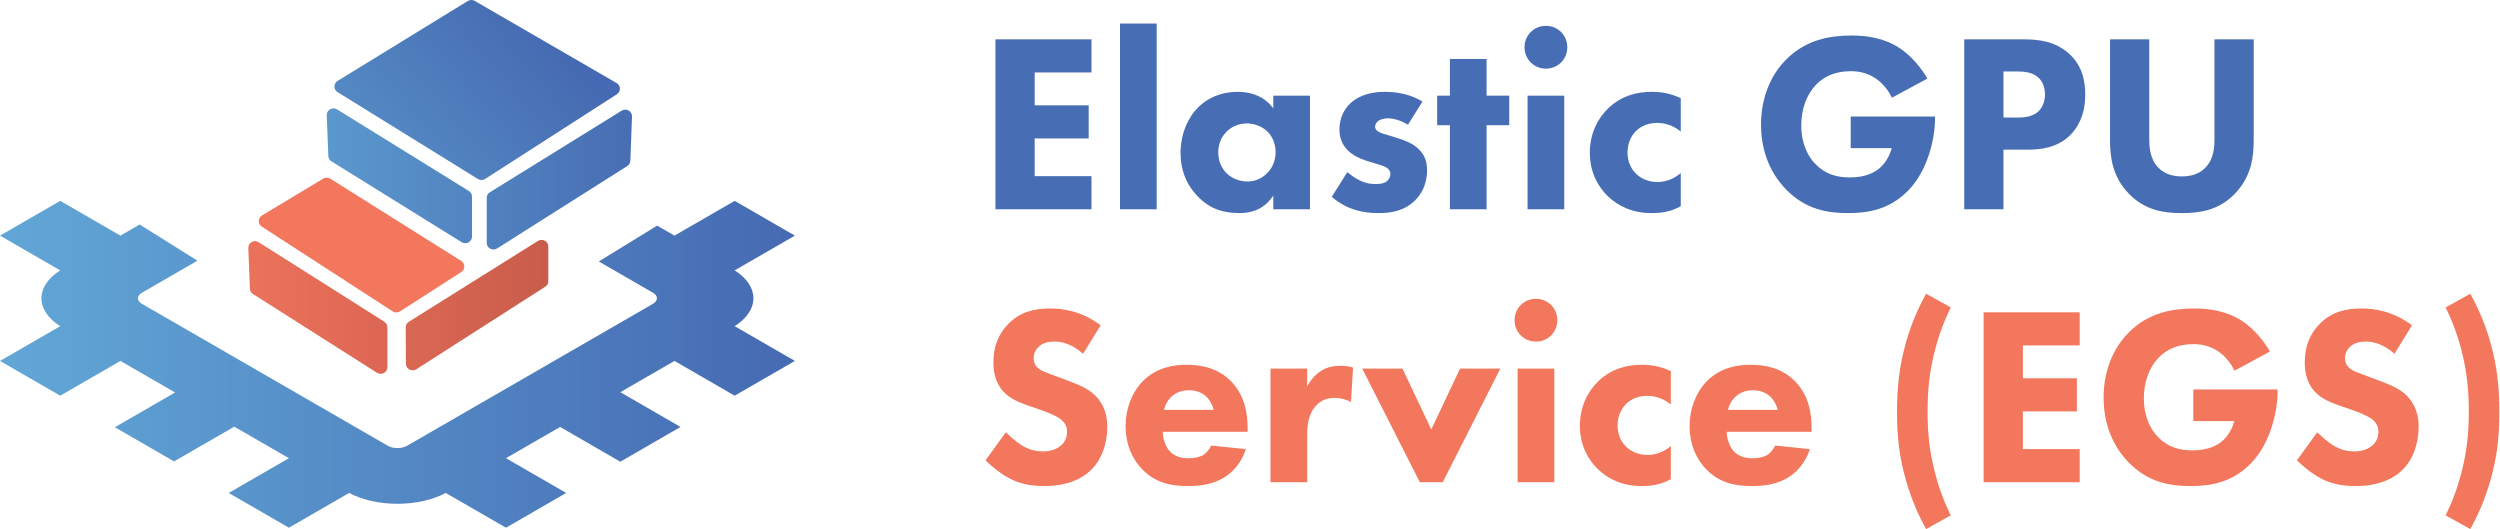 <svg width="189" height="40" viewBox="0 0 189 40" fill="none" xmlns="http://www.w3.org/2000/svg">
<path d="M25.521 6.118C25.202 6.313 25.201 6.768 25.519 6.964L36.126 13.531C36.295 13.636 36.51 13.634 36.677 13.527L46.635 7.127C46.951 6.924 46.94 6.466 46.615 6.278L35.893 0.069C35.729 -0.025 35.526 -0.023 35.364 0.076L25.521 6.118Z" fill="url(#paint0_linear_121_192)"/>
<path d="M25.482 8.269C25.136 8.055 24.686 8.31 24.702 8.711L24.822 11.795C24.828 11.959 24.917 12.11 25.058 12.198L34.902 18.31C35.241 18.52 35.683 18.281 35.683 17.887V14.86C35.683 14.688 35.593 14.528 35.445 14.437L25.482 8.269Z" fill="url(#paint1_linear_121_192)"/>
<path d="M19.557 18.311C19.211 18.092 18.757 18.346 18.773 18.75L18.892 21.825C18.898 21.988 18.985 22.138 19.124 22.226L28.501 28.181C28.839 28.396 29.286 28.158 29.286 27.762V24.742C29.286 24.572 29.198 24.414 29.053 24.322L19.557 18.311Z" fill="url(#paint2_linear_121_192)"/>
<path d="M46.999 8.366C47.344 8.152 47.793 8.406 47.779 8.807L47.656 12.149C47.65 12.313 47.563 12.463 47.423 12.552L37.581 18.783C37.242 18.997 36.796 18.758 36.796 18.363V14.958C36.796 14.786 36.886 14.627 37.033 14.535L46.999 8.366Z" fill="url(#paint3_linear_121_192)"/>
<path d="M24.972 13.509C24.808 13.406 24.598 13.404 24.432 13.504L19.808 16.288C19.49 16.48 19.482 16.93 19.793 17.132L29.683 23.539C29.852 23.649 30.072 23.65 30.242 23.541L34.872 20.564C35.181 20.366 35.179 19.92 34.868 19.725L24.972 13.509Z" fill="#F2775C"/>
<path d="M40.671 18.213C41.01 18 41.453 18.239 41.453 18.634V21.256C41.453 21.425 41.366 21.583 41.222 21.675L31.475 27.915C31.137 28.131 30.69 27.895 30.688 27.5L30.671 24.75C30.67 24.579 30.759 24.418 30.907 24.326L40.671 18.213Z" fill="url(#paint4_linear_121_192)"/>
<path fill-rule="evenodd" clip-rule="evenodd" d="M10.558 16.973L9.104 17.813L4.552 15.185L0 17.813L4.552 20.441C3.639 21.017 3.132 21.769 3.132 22.55C3.132 23.33 3.639 24.083 4.552 24.659L0 27.286L4.552 29.914L9.104 27.286L13.235 29.671L8.683 32.299L13.158 34.883L17.71 32.255L21.841 34.64L17.29 37.267L21.841 39.895L26.393 37.267C27.391 37.795 28.694 38.087 30.046 38.087C31.399 38.087 32.702 37.795 33.699 37.267L38.251 39.895L42.803 37.267L38.251 34.64L42.344 32.277L46.896 34.905L51.448 32.277L46.896 29.649L50.989 27.286L55.541 29.914L60.093 27.286L55.541 24.659C56.454 24.083 56.96 23.33 56.96 22.55C56.96 21.769 56.454 21.017 55.541 20.441L60.093 17.813L55.541 15.185L50.989 17.813L49.679 17.057L45.269 19.767L49.363 22.13C49.556 22.241 49.664 22.392 49.664 22.55C49.664 22.707 49.556 22.858 49.363 22.969L30.773 33.701C30.58 33.812 30.319 33.875 30.046 33.875C29.774 33.875 29.512 33.812 29.32 33.701L10.729 22.969C10.537 22.858 10.428 22.707 10.428 22.55C10.428 22.392 10.537 22.241 10.729 22.13L14.923 19.709L10.558 16.973ZM40.035 3.498L39.981 3.472L39.986 3.469L40.035 3.498Z" fill="url(#paint5_linear_121_192)"/>
<path d="M184.888 23.244L186.756 22.204C187.295 23.186 187.854 24.399 188.278 25.902C188.759 27.616 188.952 29.195 188.952 31.121C188.952 33.009 188.778 34.588 188.278 36.302C187.854 37.804 187.295 39.018 186.756 40L184.888 38.96C185.466 37.785 185.851 36.687 186.121 35.59C186.506 34.029 186.641 32.72 186.641 31.121C186.641 29.58 186.525 28.252 186.121 26.614C185.851 25.517 185.466 24.419 184.888 23.244Z" fill="#F2775C"/>
<path d="M182.349 24.592L181.021 26.749C180.058 25.883 179.229 25.825 178.863 25.825C178.459 25.825 177.958 25.883 177.612 26.268C177.419 26.46 177.284 26.749 177.284 27.077C177.284 27.385 177.38 27.616 177.573 27.789C177.881 28.078 178.324 28.194 179.191 28.521L180.154 28.887C180.712 29.099 181.406 29.388 181.906 29.869C182.658 30.582 182.85 31.506 182.85 32.258C182.85 33.587 182.388 34.742 181.714 35.435C180.578 36.63 178.921 36.745 178.074 36.745C177.149 36.745 176.34 36.61 175.531 36.206C174.877 35.878 174.125 35.281 173.644 34.8L175.185 32.681C175.512 33.009 176.032 33.452 176.379 33.663C176.88 33.972 177.4 34.126 177.997 34.126C178.382 34.126 178.921 34.049 179.345 33.683C179.595 33.471 179.807 33.124 179.807 32.643C179.807 32.219 179.634 31.949 179.364 31.718C179.017 31.429 178.228 31.14 177.862 31.006L176.803 30.64C176.206 30.428 175.512 30.158 175.011 29.619C174.337 28.906 174.241 28.001 174.241 27.385C174.241 26.248 174.588 25.285 175.358 24.496C176.263 23.571 177.342 23.321 178.536 23.321C179.422 23.321 180.847 23.475 182.349 24.592Z" fill="#F2775C"/>
<path d="M165.813 31.834V29.446H172.188V29.58C172.188 31.14 171.629 33.509 170.204 34.992C168.779 36.475 167.142 36.745 165.62 36.745C164.079 36.745 162.423 36.495 160.921 34.954C160.17 34.184 159.033 32.623 159.033 30.062C159.033 27.963 159.804 26.287 160.882 25.189C162.462 23.552 164.407 23.321 165.928 23.321C166.988 23.321 168.336 23.494 169.53 24.284C170.397 24.862 171.148 25.767 171.61 26.576L168.933 28.02C168.683 27.52 168.297 27 167.797 26.634C167.219 26.21 166.564 26.017 165.832 26.017C164.657 26.017 163.791 26.402 163.174 27.057C162.462 27.808 162.076 28.906 162.076 30.1C162.076 31.564 162.616 32.508 163.155 33.047C163.906 33.818 164.773 34.049 165.755 34.049C167.026 34.049 167.7 33.606 167.989 33.355C168.086 33.278 168.663 32.778 168.914 31.834H165.813Z" fill="#F2775C"/>
<path d="M157.224 23.61V26.114H152.929V28.598H157.012V31.102H152.929V33.952H157.224V36.456H149.963V23.61H157.224Z" fill="#F2775C"/>
<path d="M145.611 22.204L147.479 23.244C146.901 24.419 146.516 25.517 146.246 26.614C145.842 28.252 145.726 29.58 145.726 31.121C145.726 32.72 145.861 34.029 146.246 35.59C146.516 36.687 146.901 37.785 147.479 38.96L145.611 40C145.072 39.018 144.513 37.804 144.089 36.302C143.589 34.588 143.415 33.009 143.415 31.121C143.415 29.195 143.608 27.616 144.089 25.902C144.513 24.399 145.072 23.186 145.611 22.204Z" fill="#F2775C"/>
<path d="M130.641 30.986H134.396C134.377 30.909 134.242 30.37 133.838 29.985C133.53 29.696 133.087 29.503 132.528 29.503C131.816 29.503 131.392 29.792 131.122 30.062C130.91 30.293 130.718 30.601 130.641 30.986ZM136.958 32.354V32.643H130.544C130.544 33.105 130.718 33.721 131.064 34.106C131.488 34.569 132.066 34.646 132.49 34.646C132.894 34.646 133.318 34.569 133.607 34.395C133.645 34.376 133.973 34.164 134.204 33.683L136.823 33.952C136.438 35.166 135.668 35.801 135.167 36.109C134.339 36.61 133.414 36.745 132.451 36.745C131.161 36.745 130.024 36.514 129.023 35.512C128.272 34.761 127.732 33.625 127.732 32.2C127.732 30.967 128.175 29.696 129.042 28.81C130.082 27.77 131.373 27.577 132.336 27.577C133.299 27.577 134.685 27.751 135.745 28.868C136.765 29.946 136.958 31.294 136.958 32.354Z" fill="#F2775C"/>
<path d="M126.314 28.059V30.582C125.64 30.023 124.946 29.927 124.503 29.927C123.637 29.927 123.117 30.351 122.924 30.543C122.558 30.909 122.288 31.468 122.288 32.161C122.288 32.797 122.52 33.336 122.866 33.702C123.29 34.164 123.926 34.395 124.542 34.395C125.023 34.395 125.678 34.261 126.314 33.721V36.225C125.582 36.63 124.889 36.745 124.118 36.745C122.674 36.745 121.576 36.225 120.786 35.455C120.131 34.819 119.438 33.74 119.438 32.181C119.438 30.717 120.054 29.561 120.863 28.791C121.826 27.886 122.963 27.577 124.137 27.577C124.889 27.577 125.582 27.712 126.314 28.059Z" fill="#F2775C"/>
<path d="M114.732 27.866H117.505V36.456H114.732V27.866ZM114.5 24.207C114.5 23.302 115.213 22.589 116.118 22.589C117.023 22.589 117.736 23.302 117.736 24.207C117.736 25.112 117.023 25.825 116.118 25.825C115.213 25.825 114.5 25.112 114.5 24.207Z" fill="#F2775C"/>
<path d="M102.985 27.866H106.028L108.204 32.469L110.381 27.866H113.424L109.071 36.456H107.338L102.985 27.866Z" fill="#F2775C"/>
<path d="M96.05 36.456V27.866H98.823V29.215C99.074 28.733 99.459 28.29 99.902 28.02C100.364 27.732 100.846 27.654 101.385 27.654C101.732 27.654 101.982 27.693 102.29 27.789L102.136 30.389C101.77 30.197 101.366 30.081 100.884 30.081C100.287 30.081 99.844 30.293 99.498 30.659C98.881 31.314 98.823 32.238 98.823 32.97V36.456H96.05Z" fill="#F2775C"/>
<path d="M88.002 30.986H91.758C91.738 30.909 91.603 30.37 91.199 29.985C90.891 29.696 90.448 29.503 89.889 29.503C89.177 29.503 88.753 29.792 88.483 30.062C88.272 30.293 88.079 30.601 88.002 30.986ZM94.319 32.354V32.643H87.906C87.906 33.105 88.079 33.721 88.426 34.106C88.849 34.569 89.427 34.646 89.851 34.646C90.255 34.646 90.679 34.569 90.968 34.395C91.007 34.376 91.334 34.164 91.565 33.683L94.184 33.952C93.799 35.166 93.029 35.801 92.528 36.109C91.7 36.61 90.775 36.745 89.812 36.745C88.522 36.745 87.386 36.514 86.384 35.512C85.633 34.761 85.094 33.625 85.094 32.2C85.094 30.967 85.537 29.696 86.403 28.81C87.443 27.77 88.734 27.577 89.697 27.577C90.66 27.577 92.046 27.751 93.106 28.868C94.127 29.946 94.319 31.294 94.319 32.354Z" fill="#F2775C"/>
<path d="M83.21 24.592L81.881 26.749C80.918 25.883 80.09 25.825 79.724 25.825C79.32 25.825 78.819 25.883 78.472 26.268C78.279 26.46 78.145 26.749 78.145 27.077C78.145 27.385 78.241 27.616 78.433 27.789C78.742 28.078 79.185 28.194 80.051 28.521L81.014 28.887C81.573 29.099 82.266 29.388 82.767 29.869C83.518 30.582 83.711 31.506 83.711 32.258C83.711 33.587 83.249 34.742 82.574 35.435C81.438 36.63 79.782 36.745 78.934 36.745C78.01 36.745 77.201 36.61 76.392 36.206C75.737 35.878 74.986 35.281 74.504 34.8L76.045 32.681C76.373 33.009 76.893 33.452 77.239 33.663C77.74 33.972 78.26 34.126 78.857 34.126C79.242 34.126 79.782 34.049 80.205 33.683C80.456 33.471 80.668 33.124 80.668 32.643C80.668 32.219 80.494 31.949 80.225 31.718C79.878 31.429 79.088 31.14 78.722 31.006L77.663 30.64C77.066 30.428 76.373 30.158 75.872 29.619C75.198 28.906 75.102 28.001 75.102 27.385C75.102 26.248 75.448 25.285 76.219 24.496C77.124 23.571 78.202 23.321 79.397 23.321C80.282 23.321 81.708 23.475 83.21 24.592Z" fill="#F2775C"/>
<path d="M170.38 2.974V10.582C170.38 11.815 170.226 13.336 168.955 14.646C167.722 15.917 166.297 16.11 164.949 16.11C163.601 16.11 162.176 15.917 160.943 14.646C159.672 13.336 159.518 11.815 159.518 10.582V2.974H162.484V10.505C162.484 11.063 162.522 12.007 163.158 12.662C163.678 13.22 164.39 13.336 164.949 13.336C165.507 13.336 166.22 13.22 166.74 12.662C167.376 12.007 167.414 11.063 167.414 10.505V2.974H170.38Z" fill="#476DB5"/>
<path d="M148.496 2.974H153.022C154.139 2.974 155.372 3.128 156.392 4.034C157.49 4.997 157.644 6.268 157.644 7.154C157.644 8.772 157.028 9.677 156.546 10.178C155.526 11.217 154.178 11.314 153.272 11.314H151.462V15.821H148.496V2.974ZM151.462 5.401V8.887H152.521C152.926 8.887 153.638 8.868 154.12 8.406C154.389 8.136 154.601 7.693 154.601 7.134C154.601 6.595 154.409 6.152 154.12 5.883C153.677 5.459 153.041 5.401 152.463 5.401H151.462Z" fill="#476DB5"/>
<path d="M139.914 11.198V8.81H146.289V8.945C146.289 10.505 145.73 12.874 144.305 14.357C142.88 15.84 141.243 16.11 139.721 16.11C138.18 16.11 136.524 15.859 135.022 14.318C134.27 13.548 133.134 11.988 133.134 9.426C133.134 7.327 133.905 5.651 134.983 4.554C136.562 2.916 138.508 2.685 140.029 2.685C141.088 2.685 142.437 2.859 143.631 3.648C144.497 4.226 145.249 5.131 145.711 5.94L143.034 7.385C142.783 6.884 142.398 6.364 141.897 5.998C141.32 5.574 140.665 5.382 139.933 5.382C138.758 5.382 137.891 5.767 137.275 6.422C136.562 7.173 136.177 8.271 136.177 9.465C136.177 10.929 136.716 11.872 137.256 12.412C138.007 13.182 138.874 13.413 139.856 13.413C141.127 13.413 141.801 12.97 142.09 12.72C142.186 12.643 142.764 12.142 143.014 11.198H139.914Z" fill="#476DB5"/>
<path d="M127.066 7.423V9.946C126.392 9.388 125.699 9.292 125.256 9.292C124.389 9.292 123.869 9.715 123.676 9.908C123.31 10.274 123.041 10.832 123.041 11.526C123.041 12.161 123.272 12.7 123.619 13.066C124.042 13.529 124.678 13.76 125.294 13.76C125.776 13.76 126.431 13.625 127.066 13.086V15.589C126.334 15.994 125.641 16.11 124.87 16.11C123.426 16.11 122.328 15.589 121.538 14.819C120.884 14.184 120.19 13.105 120.19 11.545C120.19 10.081 120.807 8.926 121.616 8.155C122.579 7.25 123.715 6.942 124.89 6.942C125.641 6.942 126.334 7.077 127.066 7.423Z" fill="#476DB5"/>
<path d="M115.484 7.231H118.257V15.821H115.484V7.231ZM115.253 3.571C115.253 2.666 115.965 1.954 116.871 1.954C117.776 1.954 118.488 2.666 118.488 3.571C118.488 4.477 117.776 5.189 116.871 5.189C115.965 5.189 115.253 4.477 115.253 3.571Z" fill="#476DB5"/>
<path d="M114.1 9.465H112.386V15.821H109.613V9.465H108.65V7.231H109.613V4.457H112.386V7.231H114.1V9.465Z" fill="#476DB5"/>
<path d="M107.541 7.674L106.443 9.426C106.019 9.176 105.461 8.945 104.921 8.945C104.632 8.945 104.305 9.022 104.132 9.195C104.035 9.292 103.958 9.446 103.958 9.58C103.958 9.773 104.093 9.889 104.228 9.966C104.42 10.081 104.709 10.139 105.056 10.255L105.788 10.486C106.269 10.64 106.77 10.832 107.213 11.237C107.714 11.699 107.887 12.219 107.887 12.874C107.887 14.01 107.387 14.742 107.001 15.127C106.154 15.975 105.114 16.11 104.209 16.11C103.053 16.11 101.801 15.859 100.684 14.877L101.859 13.009C102.129 13.24 102.514 13.509 102.803 13.644C103.188 13.837 103.592 13.914 103.958 13.914C104.132 13.914 104.575 13.914 104.825 13.721C104.998 13.586 105.114 13.375 105.114 13.163C105.114 13.009 105.056 12.816 104.806 12.662C104.613 12.546 104.363 12.469 103.958 12.354L103.265 12.142C102.764 11.988 102.244 11.718 101.878 11.352C101.474 10.929 101.262 10.447 101.262 9.792C101.262 8.964 101.589 8.271 102.09 7.809C102.86 7.096 103.9 6.942 104.69 6.942C105.961 6.942 106.847 7.269 107.541 7.674Z" fill="#476DB5"/>
<path d="M96.261 8.194V7.231H99.034V15.821H96.261V14.781C95.51 15.936 94.431 16.11 93.719 16.11C92.486 16.11 91.446 15.801 90.502 14.8C89.597 13.837 89.25 12.72 89.25 11.583C89.25 10.139 89.79 8.906 90.579 8.117C91.33 7.366 92.371 6.942 93.565 6.942C94.296 6.942 95.471 7.115 96.261 8.194ZM94.258 9.33C93.661 9.33 93.102 9.58 92.736 9.946C92.448 10.235 92.101 10.736 92.101 11.506C92.101 12.277 92.428 12.778 92.679 13.047C93.064 13.452 93.661 13.721 94.316 13.721C94.874 13.721 95.394 13.49 95.76 13.124C96.126 12.778 96.434 12.238 96.434 11.506C96.434 10.89 96.203 10.312 95.799 9.927C95.375 9.523 94.759 9.33 94.258 9.33Z" fill="#476DB5"/>
<path d="M84.673 1.78H87.446V15.821H84.673V1.78Z" fill="#476DB5"/>
<path d="M82.517 2.974V5.478H78.222V7.963H82.305V10.466H78.222V13.317H82.517V15.821H75.256V2.974H82.517Z" fill="#476DB5"/>
<defs>
<linearGradient id="paint0_linear_121_192" x1="11.826" y1="38.831" x2="56.255" y2="0.554" gradientUnits="userSpaceOnUse">
<stop offset="0.233" stop-color="#60A6D5"/>
<stop offset="0.332" stop-color="#5D9FD1"/>
<stop offset="0.507" stop-color="#558CC5"/>
<stop offset="0.737" stop-color="#4970B5"/>
<stop offset="0.793" stop-color="#4569B2"/>
</linearGradient>
<linearGradient id="paint1_linear_121_192" x1="-0.008" y1="19.951" x2="60.089" y2="19.951" gradientUnits="userSpaceOnUse">
<stop offset="0.233" stop-color="#60A6D5"/>
<stop offset="0.339" stop-color="#5D9FD1"/>
<stop offset="0.526" stop-color="#558CC5"/>
<stop offset="0.771" stop-color="#4970B5"/>
<stop offset="0.832" stop-color="#4569B2"/>
</linearGradient>
<linearGradient id="paint2_linear_121_192" x1="-0.007" y1="19.953" x2="60.106" y2="19.953" gradientUnits="userSpaceOnUse">
<stop offset="0.233" stop-color="#F2775D"/>
<stop offset="0.412" stop-color="#E36C57"/>
<stop offset="0.727" stop-color="#C65348"/>
<stop offset="0.764" stop-color="#C35046"/>
</linearGradient>
<linearGradient id="paint3_linear_121_192" x1="-0.004" y1="19.948" x2="60.093" y2="19.948" gradientUnits="userSpaceOnUse">
<stop offset="0.233" stop-color="#60A6D5"/>
<stop offset="0.339" stop-color="#5D9FD1"/>
<stop offset="0.526" stop-color="#558CC5"/>
<stop offset="0.771" stop-color="#4970B5"/>
<stop offset="0.832" stop-color="#4569B2"/>
</linearGradient>
<linearGradient id="paint4_linear_121_192" x1="-0.012" y1="19.945" x2="60.1" y2="19.945" gradientUnits="userSpaceOnUse">
<stop offset="0.233" stop-color="#F2775D"/>
<stop offset="0.408" stop-color="#E36E57"/>
<stop offset="0.718" stop-color="#C65A4A"/>
<stop offset="0.754" stop-color="#C35748"/>
</linearGradient>
<linearGradient id="paint5_linear_121_192" x1="0" y1="22.55" x2="60.093" y2="22.55" gradientUnits="userSpaceOnUse">
<stop stop-color="#61A7D6"/>
<stop offset="1" stop-color="#466AB3"/>
</linearGradient>
</defs>
</svg>
